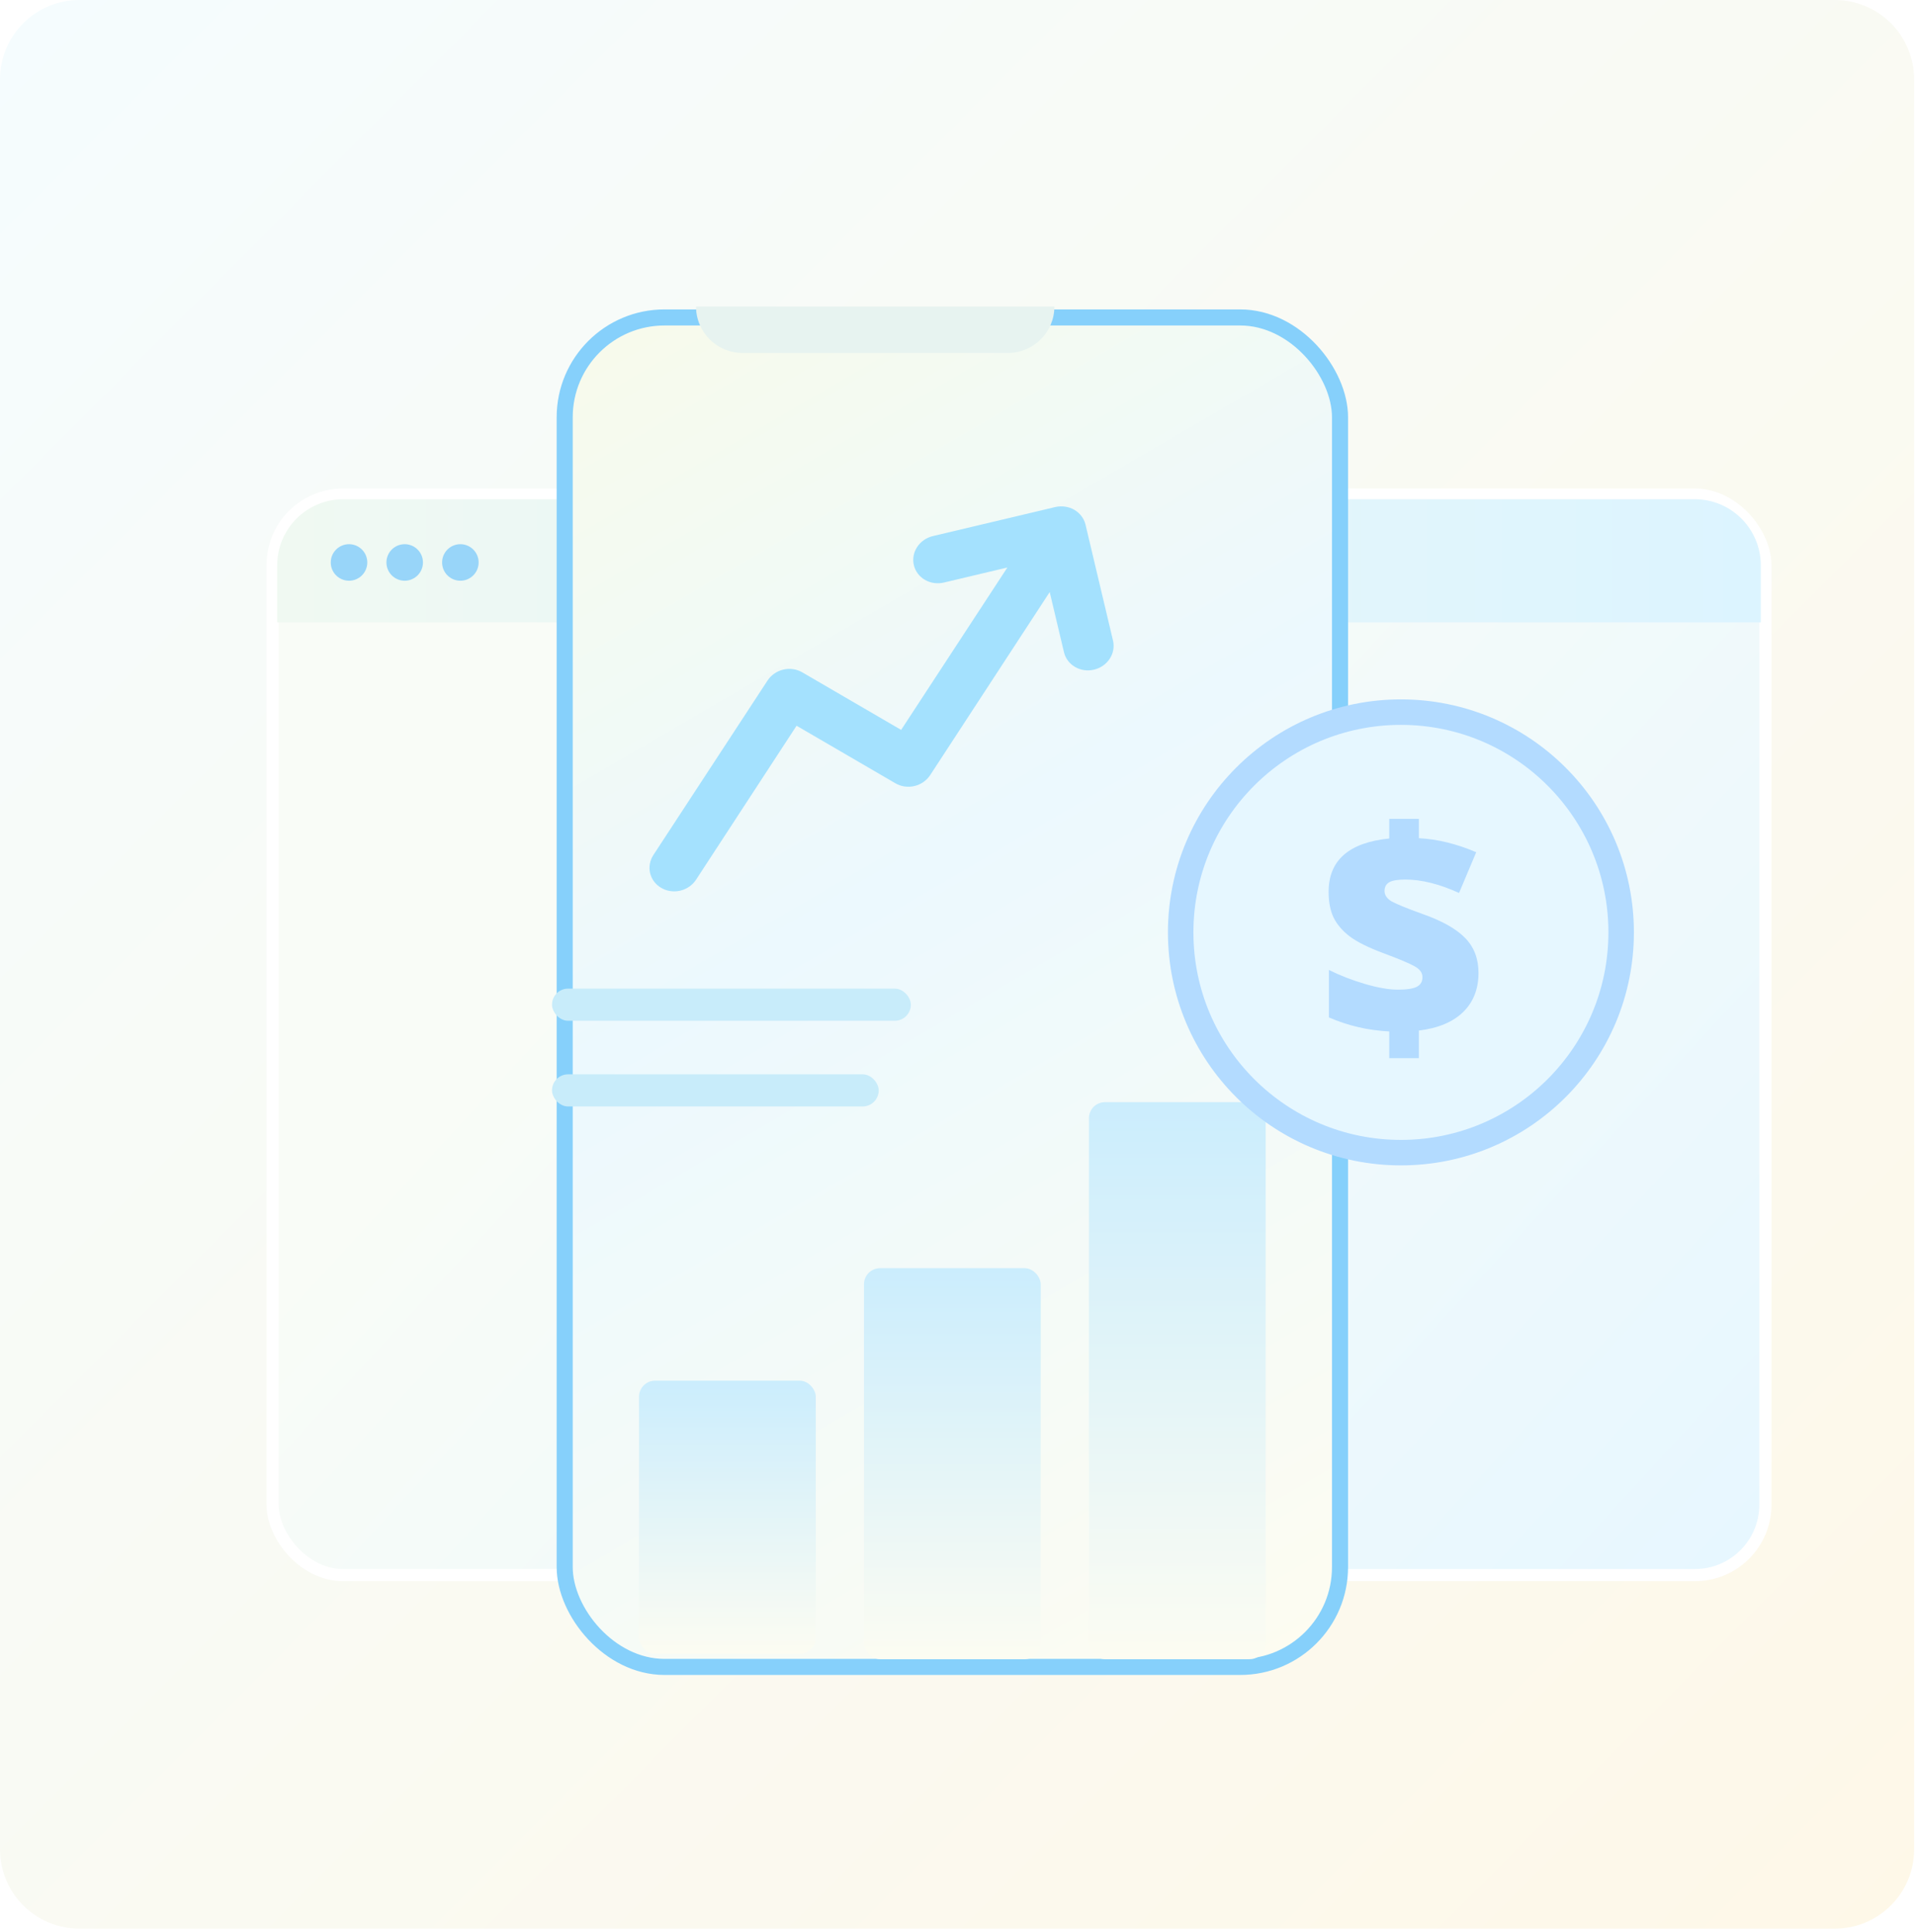 <svg width="453" height="457" viewBox="0 0 453 457" fill="none" xmlns="http://www.w3.org/2000/svg">
<path d="M0 18.782C0 8.409 8.409 0 18.782 0H434.015C444.388 0 452.797 8.409 452.797 18.782V437.421C452.797 447.794 444.388 456.203 434.015 456.203H18.782C8.409 456.203 0 447.794 0 437.421V18.782Z" fill="url(#paint0_linear_514_7097)"/>
<g filter="url(#filter0_d_514_7097)">
<rect x="49.667" y="103.915" width="353.134" height="255.578" rx="16.668" fill="url(#paint1_linear_514_7097)" stroke="white" stroke-width="2.881"/>
<path d="M50.761 120.648C50.761 112.011 57.762 105.009 66.4 105.009H386.068C394.705 105.009 401.707 112.011 401.707 120.648V134.149H50.761V120.648Z" fill="url(#paint2_linear_514_7097)"/>
<circle cx="67.751" cy="119.966" r="4.321" fill="#98D5F9"/>
<circle cx="80.921" cy="119.966" r="4.321" fill="#98D5F9"/>
<circle cx="94.09" cy="119.966" r="4.321" fill="#98D5F9"/>
</g>
<g filter="url(#filter1_d_514_7097)">
<rect x="115.527" y="68.9" width="183.406" height="319.199" rx="23.61" fill="url(#paint3_linear_514_7097)" stroke="#86D0FB" stroke-width="3.801"/>
<rect x="239.537" y="254.51" width="41.809" height="131.763" rx="3.801" fill="url(#paint4_linear_514_7097)"/>
<rect x="186.325" y="293.785" width="41.809" height="92.488" rx="3.801" fill="url(#paint5_linear_514_7097)"/>
<rect x="133.113" y="320.391" width="41.809" height="64.615" rx="3.801" fill="url(#paint6_linear_514_7097)"/>
</g>
<path d="M164.647 72.496H249.42V72.496C249.42 78.565 244.5 83.485 238.431 83.485H175.636C169.567 83.485 164.647 78.565 164.647 72.496V72.496Z" fill="#E7F3F0"/>
<rect x="130.579" y="233.845" width="84.886" height="7.602" rx="3.801" fill="#C8ECFA"/>
<rect x="130.579" y="254.116" width="77.284" height="7.602" rx="3.801" fill="#C8ECFA"/>
<path d="M255.811 122.069C254.904 120.866 253.524 120.066 251.975 119.844C251.211 119.728 250.427 119.756 249.667 119.927L220.671 126.804C219.133 127.169 217.795 128.098 216.952 129.387C216.109 130.675 215.829 132.218 216.175 133.676C216.521 135.134 217.463 136.387 218.795 137.159C220.127 137.932 221.74 138.161 223.278 137.797L238.298 134.234L213.167 172.647L189.786 159.034C189.124 158.647 188.386 158.39 187.613 158.279C186.84 158.168 186.048 158.204 185.282 158.385C184.517 158.567 183.793 158.89 183.152 159.337C182.512 159.784 181.968 160.345 181.551 160.988L154.576 202.217C154.154 202.857 153.867 203.567 153.731 204.307C153.595 205.046 153.614 205.801 153.786 206.526C153.958 207.252 154.28 207.934 154.734 208.534C155.187 209.134 155.763 209.64 156.427 210.022C157.089 210.409 157.827 210.666 158.6 210.777C159.373 210.889 160.165 210.853 160.93 210.671C161.696 210.489 162.42 210.166 163.06 209.719C163.701 209.273 164.245 208.712 164.662 208.069L188.432 171.663L211.813 185.275C212.474 185.662 213.213 185.919 213.986 186.03C214.758 186.142 215.55 186.106 216.316 185.924C217.082 185.743 217.806 185.419 218.446 184.973C219.087 184.526 219.631 183.965 220.048 183.322L248.313 140.044L251.689 154.28C252.035 155.737 252.977 156.99 254.31 157.763C255.642 158.536 257.254 158.765 258.792 158.4C260.33 158.035 261.668 157.107 262.511 155.818C263.354 154.529 263.633 152.986 263.288 151.529L256.77 124.048C256.59 123.332 256.265 122.66 255.811 122.069Z" fill="#A4E1FE"/>
<circle cx="331.391" cy="220.542" r="52.099" fill="#E6F7FF" stroke="#B3DBFF" stroke-width="6.028"/>
<path d="M335.636 193.696V198.263C340.034 198.489 344.556 199.594 349.203 201.579L345.143 211.221C340.496 209.101 336.256 208.041 332.422 208.041C330.662 208.041 329.399 208.255 328.632 208.683C327.888 209.112 327.516 209.811 327.516 210.781C327.539 211.751 328.102 212.563 329.208 213.217C330.335 213.849 332.771 214.841 336.515 216.194C341.139 217.818 344.5 219.713 346.598 221.878C348.695 224.021 349.744 226.773 349.744 230.133C349.744 233.945 348.526 237.035 346.09 239.404C343.677 241.749 340.192 243.204 335.636 243.768V250.298H328.632V243.971C323.625 243.723 318.866 242.618 314.355 240.655V229.423C316.971 230.731 319.813 231.836 322.881 232.739C325.971 233.641 328.576 234.092 330.696 234.092C332.816 234.092 334.316 233.855 335.196 233.381C336.076 232.908 336.504 232.152 336.482 231.115C336.482 230.077 335.85 229.22 334.587 228.543C333.346 227.844 330.933 226.829 327.347 225.498C323.761 224.168 321.076 222.837 319.295 221.506C317.535 220.153 316.261 218.664 315.472 217.04C314.682 215.394 314.287 213.364 314.287 210.95C314.287 203.507 319.069 199.301 328.632 198.331V193.696H335.636Z" fill="#B3DBFF"/>
<defs>
<filter id="filter0_d_514_7097" x="31.541" y="84.053" width="419.008" height="321.452" filterUnits="userSpaceOnUse" color-interpolation-filters="sRGB">
<feFlood flood-opacity="0" result="BackgroundImageFix"/>
<feColorMatrix in="SourceAlpha" type="matrix" values="0 0 0 0 0 0 0 0 0 0 0 0 0 0 0 0 0 0 127 0" result="hardAlpha"/>
<feOffset dx="14.811" dy="13.075"/>
<feGaussianBlur stdDeviation="15.748"/>
<feComposite in2="hardAlpha" operator="out"/>
<feColorMatrix type="matrix" values="0 0 0 0 0.184 0 0 0 0 0.329 0 0 0 0 0.922 0 0 0 0.07 0"/>
<feBlend mode="normal" in2="BackgroundImageFix" result="effect1_dropShadow_514_7097"/>
<feBlend mode="normal" in="SourceGraphic" in2="effect1_dropShadow_514_7097" result="shape"/>
</filter>
<filter id="filter1_d_514_7097" x="88.302" y="29.812" width="273.961" height="409.755" filterUnits="userSpaceOnUse" color-interpolation-filters="sRGB">
<feFlood flood-opacity="0" result="BackgroundImageFix"/>
<feColorMatrix in="SourceAlpha" type="matrix" values="0 0 0 0 0 0 0 0 0 0 0 0 0 0 0 0 0 0 127 0" result="hardAlpha"/>
<feOffset dx="18.053" dy="6.189"/>
<feGaussianBlur stdDeviation="21.689"/>
<feComposite in2="hardAlpha" operator="out"/>
<feColorMatrix type="matrix" values="0 0 0 0 0.184 0 0 0 0 0.329 0 0 0 0 0.922 0 0 0 0.06 0"/>
<feBlend mode="normal" in2="BackgroundImageFix" result="effect1_dropShadow_514_7097"/>
<feBlend mode="normal" in="SourceGraphic" in2="effect1_dropShadow_514_7097" result="shape"/>
</filter>
<linearGradient id="paint0_linear_514_7097" x1="-1.05724e-05" y1="5" x2="453" y2="456" gradientUnits="userSpaceOnUse">
<stop stop-color="#F5FCFE"/>
<stop offset="1" stop-color="#FEF8E8"/>
</linearGradient>
<linearGradient id="paint1_linear_514_7097" x1="152.233" y1="177.379" x2="373.58" y2="381.019" gradientUnits="userSpaceOnUse">
<stop stop-color="#F9FCF7"/>
<stop offset="1" stop-color="#E7F7FF"/>
</linearGradient>
<linearGradient id="paint2_linear_514_7097" x1="50.761" y1="119.579" x2="401.707" y2="119.579" gradientUnits="userSpaceOnUse">
<stop stop-color="#F0F9F2"/>
<stop offset="1" stop-color="#DCF4FF"/>
</linearGradient>
<linearGradient id="paint3_linear_514_7097" x1="295.917" y1="381.445" x2="76.1" y2="4.526" gradientUnits="userSpaceOnUse">
<stop stop-color="#FDFCF1"/>
<stop offset="0.473" stop-color="#ECF9FE"/>
<stop offset="1" stop-color="#FEFBE1"/>
</linearGradient>
<linearGradient id="paint4_linear_514_7097" x1="260.442" y1="254.51" x2="260.442" y2="386.273" gradientUnits="userSpaceOnUse">
<stop stop-color="#CBEDFD"/>
<stop offset="1" stop-color="#FCFCF2"/>
</linearGradient>
<linearGradient id="paint5_linear_514_7097" x1="207.229" y1="293.785" x2="207.229" y2="386.273" gradientUnits="userSpaceOnUse">
<stop stop-color="#CBEDFD"/>
<stop offset="1" stop-color="#FCFCF2"/>
</linearGradient>
<linearGradient id="paint6_linear_514_7097" x1="154.017" y1="320.391" x2="154.017" y2="385.006" gradientUnits="userSpaceOnUse">
<stop stop-color="#CBEDFD"/>
<stop offset="1" stop-color="#FCFCF2"/>
</linearGradient>
</defs>
</svg>
